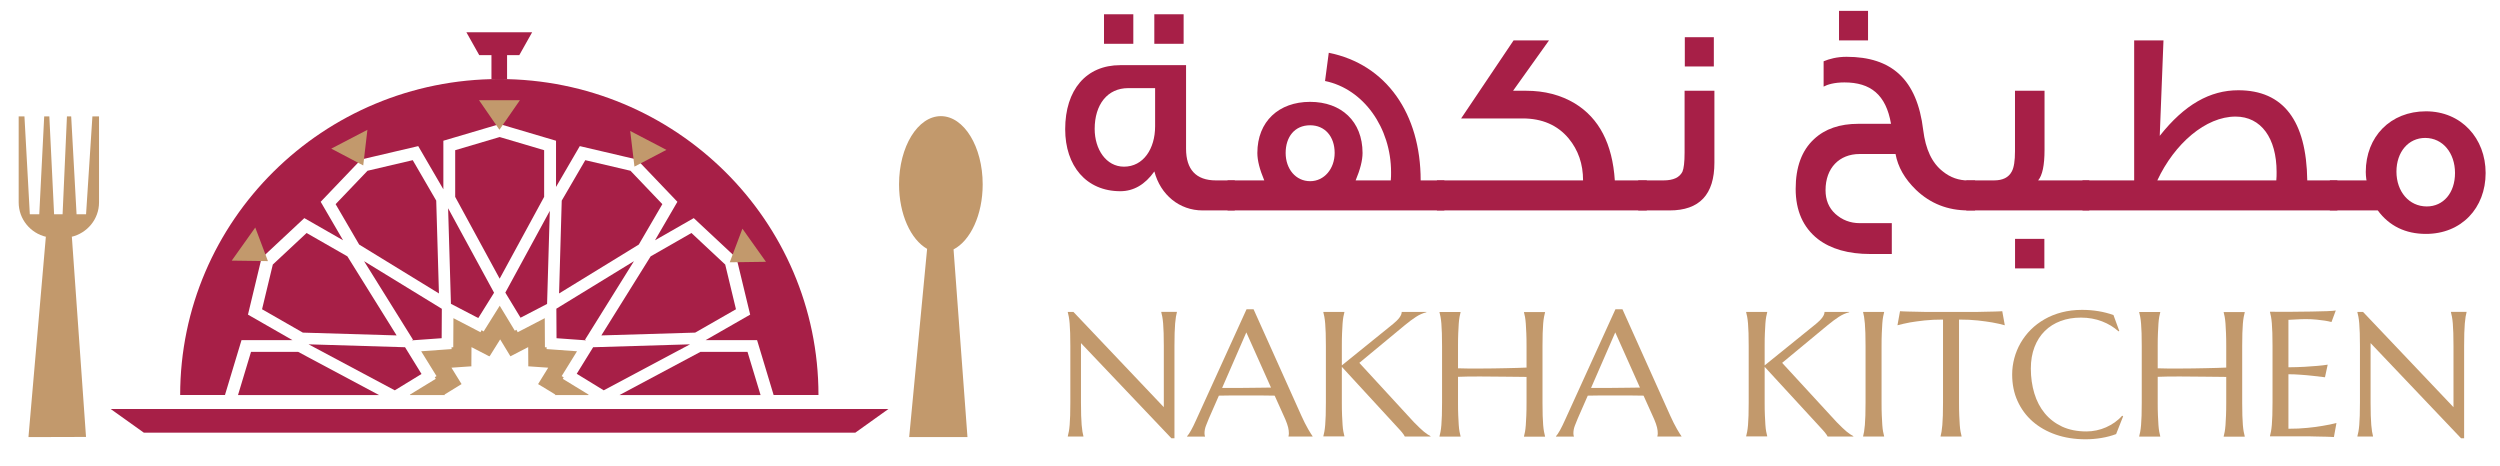 <svg width="349" height="65" viewBox="0 0 349 65" fill="none" xmlns="http://www.w3.org/2000/svg">
<path d="M149.846 43.539L162.469 56.843V48.294C162.469 47.606 162.461 47.004 162.445 46.496C162.43 45.979 162.406 45.534 162.374 45.158C162.343 44.783 162.303 44.47 162.256 44.22C162.208 43.969 162.161 43.758 162.114 43.586V43.539H164.294V43.586C164.246 43.758 164.199 43.969 164.16 44.22C164.12 44.47 164.081 44.783 164.049 45.158C164.017 45.534 163.994 45.979 163.978 46.496C163.962 47.012 163.954 47.614 163.954 48.294V61.183H163.528L150.904 47.896V56.201C150.904 56.89 150.912 57.492 150.928 58C150.944 58.516 150.967 58.954 150.999 59.33C151.031 59.705 151.07 60.01 151.11 60.261C151.149 60.511 151.196 60.722 151.244 60.894V60.941H149.064V60.894C149.111 60.722 149.158 60.511 149.206 60.261C149.253 60.01 149.293 59.697 149.324 59.33C149.356 58.962 149.38 58.516 149.395 58C149.411 57.484 149.419 56.882 149.419 56.201V48.302C149.419 47.614 149.411 47.012 149.395 46.503C149.38 45.987 149.356 45.541 149.324 45.166C149.293 44.791 149.253 44.478 149.206 44.227C149.158 43.977 149.111 43.766 149.064 43.594V43.547H149.846V43.539Z" fill="#C2996C"/>
<path d="M179.872 60.941V60.894C179.887 60.855 179.903 60.792 179.911 60.714C179.919 60.636 179.927 60.558 179.927 60.495C179.927 60.245 179.895 59.963 179.824 59.666C179.753 59.361 179.619 58.986 179.429 58.532L177.944 55.232C177.486 55.216 176.878 55.208 176.119 55.208C175.361 55.208 174.54 55.208 173.655 55.208C173.007 55.208 172.383 55.208 171.783 55.208C171.182 55.208 170.637 55.216 170.155 55.232L168.749 58.438C168.623 58.735 168.496 59.064 168.354 59.424C168.212 59.783 168.149 60.143 168.149 60.503C168.149 60.605 168.157 60.699 168.173 60.761C168.188 60.831 168.204 60.878 168.22 60.902V60.949H165.716V60.902C165.866 60.745 166.048 60.472 166.269 60.081C166.49 59.69 166.727 59.197 166.995 58.602L174.018 43.172H174.998L181.657 58C181.815 58.352 181.973 58.688 182.139 59.017C182.305 59.345 182.463 59.635 182.613 59.901C182.763 60.159 182.889 60.378 183.008 60.558C183.118 60.738 183.197 60.847 183.237 60.894V60.941H179.872ZM171.925 54.16C172.399 54.16 172.889 54.16 173.386 54.152C173.884 54.152 174.374 54.145 174.848 54.137C175.322 54.137 175.788 54.129 176.23 54.121C176.672 54.113 177.075 54.113 177.431 54.105L173.987 46.402L170.606 54.16H171.925Z" fill="#C2996C"/>
<path d="M184.738 60.894C184.785 60.722 184.833 60.511 184.88 60.261C184.927 60.01 184.967 59.697 184.998 59.33C185.03 58.954 185.054 58.516 185.07 58C185.085 57.484 185.093 56.882 185.093 56.201V48.302C185.093 47.614 185.085 47.012 185.07 46.503C185.054 45.987 185.03 45.541 184.998 45.166C184.967 44.791 184.927 44.478 184.88 44.227C184.833 43.977 184.785 43.766 184.738 43.594V43.547H187.676V43.594C187.629 43.766 187.582 43.977 187.534 44.227C187.487 44.478 187.455 44.791 187.424 45.166C187.392 45.541 187.368 45.987 187.352 46.503C187.329 47.02 187.321 47.622 187.321 48.302V51.008L194.478 45.221C195.276 44.572 195.679 44.016 195.679 43.547H199.123V43.594C198.641 43.711 198.151 43.922 197.661 44.243C197.164 44.564 196.642 44.955 196.089 45.416L189.762 50.656L197.377 58.931C197.693 59.252 197.969 59.525 198.191 59.736C198.412 59.948 198.617 60.127 198.783 60.268C198.957 60.409 199.115 60.526 199.257 60.62C199.399 60.714 199.549 60.808 199.707 60.894V60.941H196.113C196.081 60.87 196.026 60.777 195.947 60.659C195.868 60.55 195.781 60.433 195.679 60.307C195.576 60.182 195.465 60.057 195.347 59.932C195.228 59.799 195.118 59.682 195.007 59.564L187.321 51.212V56.186C187.321 56.874 187.329 57.476 187.352 57.985C187.376 58.501 187.4 58.939 187.424 59.314C187.447 59.69 187.487 59.995 187.534 60.245C187.582 60.495 187.629 60.706 187.676 60.878V60.925H184.738V60.894Z" fill="#C2996C"/>
<path d="M213.113 52.619C212.789 52.612 212.378 52.604 211.888 52.604C211.399 52.604 210.861 52.596 210.285 52.588C209.708 52.58 209.108 52.572 208.484 52.572C207.86 52.572 207.251 52.565 206.651 52.557C206.051 52.549 205.49 52.557 204.945 52.565C204.408 52.572 203.934 52.588 203.539 52.604V56.209C203.539 56.898 203.546 57.5 203.57 58.008C203.594 58.524 203.618 58.962 203.641 59.338C203.665 59.713 203.704 60.018 203.752 60.268C203.799 60.519 203.847 60.73 203.894 60.902V60.949H200.955V60.902C201.003 60.73 201.05 60.519 201.098 60.268C201.145 60.018 201.185 59.705 201.216 59.338C201.248 58.962 201.271 58.524 201.287 58.008C201.303 57.492 201.311 56.89 201.311 56.209V48.31C201.311 47.622 201.303 47.02 201.287 46.511C201.271 45.995 201.248 45.549 201.216 45.174C201.185 44.798 201.145 44.486 201.098 44.235C201.05 43.985 201.003 43.774 200.955 43.602V43.555H203.894V43.602C203.847 43.774 203.799 43.985 203.752 44.235C203.704 44.486 203.673 44.798 203.641 45.174C203.61 45.549 203.586 45.995 203.57 46.511C203.546 47.027 203.539 47.63 203.539 48.31V51.415C203.965 51.431 204.447 51.438 204.984 51.446C205.521 51.454 206.09 51.454 206.675 51.446C207.259 51.438 207.86 51.438 208.468 51.431C209.076 51.423 209.669 51.415 210.229 51.399C210.798 51.384 211.327 51.376 211.825 51.36C212.323 51.345 212.749 51.329 213.105 51.313V48.318C213.105 47.63 213.097 47.027 213.073 46.519C213.05 46.003 213.026 45.557 213.002 45.182C212.971 44.806 212.939 44.493 212.892 44.243C212.844 43.993 212.797 43.782 212.749 43.61V43.563H215.688V43.61C215.641 43.782 215.593 43.993 215.546 44.243C215.498 44.493 215.459 44.806 215.427 45.182C215.396 45.557 215.372 46.003 215.356 46.519C215.34 47.035 215.333 47.638 215.333 48.318V56.217C215.333 56.905 215.34 57.508 215.356 58.016C215.372 58.532 215.396 58.97 215.427 59.345C215.459 59.721 215.498 60.026 215.546 60.276C215.593 60.526 215.641 60.738 215.688 60.91V60.957H212.749V60.91C212.797 60.738 212.844 60.526 212.892 60.276C212.939 60.026 212.971 59.713 213.002 59.345C213.034 58.97 213.057 58.532 213.073 58.016C213.097 57.5 213.105 56.898 213.105 56.217V52.619H213.113Z" fill="#C2996C"/>
<path d="M231.369 60.941V60.894C231.384 60.855 231.4 60.792 231.408 60.714C231.416 60.636 231.424 60.558 231.424 60.495C231.424 60.245 231.392 59.963 231.321 59.666C231.25 59.361 231.116 58.986 230.926 58.532L229.441 55.232C228.983 55.216 228.375 55.208 227.616 55.208C226.858 55.208 226.036 55.208 225.152 55.208C224.504 55.208 223.88 55.208 223.279 55.208C222.679 55.208 222.134 55.216 221.652 55.232L220.246 58.438C220.12 58.735 219.993 59.064 219.851 59.424C219.709 59.783 219.646 60.143 219.646 60.503C219.646 60.605 219.654 60.699 219.669 60.761C219.685 60.831 219.701 60.878 219.717 60.902V60.949H217.213V60.902C217.363 60.745 217.544 60.472 217.766 60.081C217.987 59.69 218.224 59.197 218.492 58.602L225.515 43.172H226.495L233.154 58C233.312 58.352 233.47 58.688 233.636 59.017C233.802 59.345 233.96 59.635 234.11 59.901C234.26 60.159 234.386 60.378 234.505 60.558C234.615 60.738 234.694 60.847 234.734 60.894V60.941H231.369ZM223.43 54.16C223.903 54.16 224.393 54.16 224.891 54.152C225.389 54.152 225.878 54.145 226.352 54.137C226.826 54.137 227.292 54.129 227.735 54.121C228.177 54.113 228.58 54.113 228.935 54.105L225.491 46.402L222.11 54.16H223.43Z" fill="#C2996C"/>
<path d="M243.763 60.894C243.81 60.722 243.858 60.511 243.905 60.261C243.952 60.01 243.992 59.697 244.024 59.33C244.055 58.954 244.079 58.516 244.095 58C244.11 57.484 244.118 56.882 244.118 56.201V48.302C244.118 47.614 244.11 47.012 244.095 46.503C244.079 45.987 244.055 45.541 244.024 45.166C243.992 44.791 243.952 44.478 243.905 44.227C243.858 43.977 243.81 43.766 243.763 43.594V43.547H246.701V43.594C246.654 43.766 246.607 43.977 246.559 44.227C246.512 44.478 246.48 44.791 246.449 45.166C246.417 45.541 246.393 45.987 246.378 46.503C246.354 47.02 246.346 47.622 246.346 48.302V51.008L253.503 45.221C254.301 44.572 254.704 44.016 254.704 43.547H258.148V43.594C257.666 43.711 257.176 43.922 256.686 44.243C256.197 44.564 255.667 44.955 255.114 45.416L248.787 50.656L256.402 58.931C256.718 59.252 256.994 59.525 257.216 59.736C257.437 59.948 257.642 60.127 257.808 60.268C257.982 60.409 258.14 60.526 258.282 60.62C258.424 60.714 258.574 60.808 258.732 60.894V60.941H255.138C255.107 60.87 255.051 60.777 254.972 60.659C254.893 60.55 254.806 60.433 254.704 60.307C254.601 60.182 254.49 60.057 254.372 59.932C254.253 59.799 254.143 59.682 254.032 59.564L246.346 51.212V56.186C246.346 56.874 246.354 57.476 246.378 57.985C246.401 58.501 246.425 58.939 246.449 59.314C246.472 59.69 246.512 59.995 246.559 60.245C246.607 60.495 246.654 60.706 246.701 60.878V60.925H243.763V60.894Z" fill="#C2996C"/>
<path d="M260.091 60.894C260.139 60.722 260.186 60.511 260.225 60.261C260.265 60.01 260.304 59.697 260.336 59.33C260.368 58.954 260.391 58.516 260.407 58C260.423 57.484 260.431 56.882 260.431 56.201V48.302C260.431 47.614 260.423 47.012 260.407 46.503C260.391 45.987 260.368 45.541 260.336 45.166C260.304 44.791 260.265 44.478 260.225 44.227C260.186 43.977 260.139 43.766 260.091 43.594V43.547H263.022V43.594C262.974 43.766 262.927 43.977 262.88 44.227C262.832 44.478 262.801 44.791 262.769 45.166C262.737 45.541 262.714 45.987 262.698 46.503C262.674 47.02 262.666 47.622 262.666 48.302V56.201C262.666 56.89 262.674 57.492 262.698 58C262.722 58.516 262.745 58.954 262.769 59.33C262.793 59.705 262.832 60.01 262.88 60.261C262.927 60.511 262.974 60.722 263.022 60.894V60.941H260.091V60.894Z" fill="#C2996C"/>
<path d="M271.261 44.611C270.297 44.611 269.428 44.65 268.646 44.736C267.872 44.822 267.201 44.916 266.64 45.01C265.984 45.135 265.4 45.268 264.886 45.408L265.242 43.445C265.336 43.453 265.486 43.461 265.684 43.469C265.881 43.477 266.103 43.484 266.34 43.492C266.585 43.5 266.837 43.508 267.098 43.508C267.367 43.516 267.611 43.516 267.856 43.524C268.093 43.532 268.307 43.531 268.488 43.539C268.67 43.547 268.804 43.547 268.883 43.547H275.882C275.961 43.547 276.095 43.547 276.277 43.539C276.459 43.531 276.672 43.532 276.909 43.524C277.146 43.524 277.399 43.516 277.66 43.508C277.928 43.508 278.181 43.5 278.418 43.492C278.663 43.484 278.876 43.477 279.074 43.469C279.271 43.461 279.413 43.453 279.516 43.445L279.871 45.408C279.35 45.26 278.758 45.127 278.102 45.01C277.541 44.916 276.87 44.822 276.096 44.736C275.321 44.65 274.452 44.611 273.481 44.611V56.201C273.481 56.89 273.489 57.492 273.512 58C273.536 58.516 273.56 58.954 273.583 59.33C273.607 59.705 273.647 60.01 273.694 60.261C273.741 60.511 273.789 60.722 273.836 60.894V60.941H270.906V60.894C270.953 60.722 271 60.511 271.04 60.261C271.079 60.01 271.119 59.697 271.15 59.33C271.182 58.954 271.206 58.516 271.222 58C271.237 57.484 271.245 56.882 271.245 56.201V44.611H271.261Z" fill="#C2996C"/>
<path d="M295.852 46.206L295.742 46.253C295.102 45.674 294.335 45.205 293.443 44.861C292.55 44.517 291.563 44.337 290.496 44.337C289.469 44.337 288.521 44.493 287.668 44.814C286.807 45.135 286.073 45.596 285.456 46.206C284.84 46.816 284.358 47.559 284.019 48.443C283.679 49.327 283.505 50.328 283.505 51.454C283.505 52.69 283.671 53.847 283.995 54.919C284.319 55.99 284.809 56.921 285.456 57.703C286.104 58.485 286.91 59.103 287.874 59.557C288.845 60.002 289.975 60.229 291.263 60.229C291.729 60.229 292.195 60.182 292.661 60.081C293.127 59.987 293.577 59.838 294.004 59.65C294.43 59.463 294.841 59.228 295.22 58.962C295.599 58.688 295.947 58.383 296.255 58.032L296.389 58.117L295.41 60.597C294.794 60.831 294.122 61.011 293.38 61.136C292.637 61.262 291.895 61.324 291.144 61.324C289.627 61.324 288.245 61.105 286.997 60.675C285.749 60.245 284.666 59.627 283.758 58.837C282.857 58.047 282.154 57.093 281.649 55.982C281.143 54.872 280.898 53.636 280.898 52.275C280.898 51.509 281.001 50.75 281.199 50.007C281.396 49.264 281.688 48.553 282.075 47.88C282.463 47.207 282.936 46.589 283.497 46.026C284.058 45.463 284.706 44.978 285.425 44.564C286.152 44.149 286.942 43.829 287.818 43.602C288.695 43.375 289.627 43.258 290.646 43.258C292.226 43.258 293.688 43.5 295.039 43.977L295.852 46.206Z" fill="#C2996C"/>
<path d="M310.79 52.619C310.466 52.612 310.055 52.604 309.566 52.604C309.076 52.604 308.539 52.596 307.962 52.588C307.385 52.58 306.785 52.572 306.161 52.572C305.537 52.565 304.921 52.565 304.328 52.557C303.736 52.549 303.167 52.557 302.622 52.565C302.077 52.572 301.611 52.588 301.216 52.604V56.209C301.216 56.898 301.224 57.5 301.248 58.008C301.271 58.524 301.295 58.962 301.319 59.338C301.35 59.713 301.382 60.018 301.429 60.268C301.477 60.519 301.524 60.73 301.571 60.902V60.949H298.633V60.902C298.68 60.73 298.728 60.519 298.775 60.268C298.822 60.018 298.862 59.705 298.893 59.338C298.925 58.97 298.949 58.524 298.965 58.008C298.98 57.492 298.988 56.89 298.988 56.209V48.31C298.988 47.622 298.98 47.02 298.965 46.511C298.949 45.995 298.925 45.549 298.893 45.174C298.862 44.798 298.822 44.486 298.775 44.235C298.728 43.985 298.68 43.774 298.633 43.602V43.555H301.571V43.602C301.524 43.774 301.477 43.985 301.429 44.235C301.382 44.486 301.35 44.798 301.319 45.174C301.287 45.549 301.263 45.995 301.248 46.511C301.224 47.027 301.216 47.63 301.216 48.31V51.415C301.642 51.431 302.124 51.438 302.662 51.446C303.199 51.454 303.767 51.454 304.352 51.446C304.937 51.438 305.537 51.438 306.145 51.431C306.753 51.423 307.346 51.415 307.907 51.399C308.476 51.384 309.005 51.376 309.502 51.36C310 51.345 310.427 51.329 310.782 51.313V48.318C310.782 47.63 310.774 47.027 310.751 46.519C310.727 46.003 310.703 45.557 310.68 45.182C310.648 44.806 310.616 44.493 310.569 44.243C310.522 43.993 310.474 43.782 310.427 43.61V43.563H313.365V43.61C313.318 43.782 313.271 43.993 313.223 44.243C313.176 44.493 313.136 44.806 313.105 45.182C313.073 45.557 313.049 46.003 313.034 46.519C313.018 47.035 313.01 47.638 313.01 48.318V56.217C313.01 56.905 313.018 57.508 313.034 58.016C313.049 58.532 313.073 58.97 313.105 59.345C313.136 59.721 313.176 60.026 313.223 60.276C313.271 60.526 313.318 60.738 313.365 60.91V60.957H310.427V60.91C310.474 60.738 310.522 60.526 310.569 60.276C310.616 60.026 310.648 59.713 310.68 59.345C310.711 58.978 310.735 58.532 310.751 58.016C310.774 57.5 310.782 56.898 310.782 56.217V52.619H310.79Z" fill="#C2996C"/>
<path d="M319.93 43.524C320.941 43.516 321.865 43.508 322.703 43.492C323.548 43.477 324.267 43.461 324.859 43.438C325.452 43.414 325.862 43.383 326.076 43.344L325.475 44.955C325.207 44.885 324.891 44.814 324.527 44.759C324.219 44.712 323.84 44.666 323.39 44.619C322.947 44.572 322.434 44.548 321.849 44.548C321.652 44.548 321.415 44.556 321.146 44.564C320.878 44.572 320.609 44.587 320.356 44.603C320.064 44.619 319.764 44.634 319.464 44.65V51.274C320.309 51.266 321.067 51.243 321.747 51.204C322.426 51.165 323.003 51.126 323.477 51.079C324.03 51.032 324.519 50.977 324.946 50.907L324.567 52.666C324.006 52.596 323.429 52.526 322.837 52.463C322.331 52.408 321.778 52.353 321.178 52.314C320.585 52.267 320.009 52.244 319.464 52.244V59.854C320.428 59.854 321.312 59.815 322.126 59.729C322.932 59.651 323.643 59.557 324.243 59.447C324.946 59.338 325.586 59.197 326.17 59.048L325.815 61.011C325.72 61.004 325.57 60.996 325.373 60.988C325.175 60.98 324.962 60.972 324.717 60.964C324.48 60.957 324.219 60.949 323.959 60.949C323.69 60.949 323.445 60.941 323.208 60.933C322.971 60.925 322.758 60.925 322.576 60.917C322.394 60.91 322.26 60.91 322.181 60.91H316.889V60.863C316.936 60.691 316.983 60.48 317.031 60.229C317.078 59.979 317.118 59.666 317.149 59.298C317.181 58.931 317.205 58.485 317.22 57.969C317.236 57.453 317.244 56.85 317.244 56.17V48.271C317.244 47.583 317.236 46.98 317.22 46.472C317.205 45.956 317.181 45.51 317.149 45.135C317.118 44.759 317.078 44.447 317.031 44.196C316.983 43.946 316.936 43.735 316.889 43.563V43.516C317.9 43.539 318.919 43.532 319.93 43.524Z" fill="#C2996C"/>
<path d="M329.875 43.539L342.507 56.843V48.294C342.507 47.606 342.499 47.004 342.483 46.496C342.467 45.979 342.443 45.534 342.412 45.158C342.38 44.783 342.341 44.47 342.293 44.22C342.246 43.969 342.199 43.758 342.151 43.586V43.539H344.331V43.586C344.284 43.758 344.237 43.969 344.197 44.22C344.158 44.47 344.118 44.783 344.087 45.158C344.055 45.534 344.031 45.979 344.015 46.496C344 47.012 343.992 47.614 343.992 48.294V61.183H343.565L330.934 47.896V56.201C330.934 56.89 330.942 57.492 330.958 58C330.973 58.516 330.997 58.954 331.029 59.33C331.06 59.705 331.1 60.01 331.139 60.261C331.179 60.511 331.226 60.722 331.274 60.894V60.941H329.093V60.894C329.141 60.722 329.188 60.511 329.235 60.261C329.283 60.01 329.322 59.697 329.354 59.33C329.386 58.962 329.409 58.516 329.425 58C329.441 57.484 329.449 56.882 329.449 56.201V48.302C329.449 47.614 329.441 47.012 329.425 46.503C329.409 45.987 329.386 45.541 329.354 45.166C329.322 44.791 329.283 44.478 329.235 44.227C329.188 43.977 329.141 43.766 329.093 43.594V43.547H329.875V43.539Z" fill="#C2996C"/>
<path d="M172.375 29.375H167.88C164.649 29.375 162.003 27.201 161.15 23.932C159.846 25.77 158.251 26.693 156.394 26.693C151.639 26.693 148.7 23.158 148.7 18.043C148.7 12.521 151.639 9.096 156.394 9.096H165.574V20.765C165.574 23.635 166.948 25.183 169.737 25.183H172.375V29.375ZM161.253 17.636V12.302H157.5C154.601 12.302 152.816 14.586 152.816 18.004C152.816 20.835 154.412 23.267 156.908 23.267C159.617 23.267 161.253 20.765 161.253 17.636ZM158.211 6.116H154.119V1.994H158.211V6.116ZM165.234 6.116H161.142V1.994H165.234V6.116Z" fill="#A71F47"/>
<path d="M201.627 29.375H171.364V25.183H176.491C175.859 23.674 175.527 22.423 175.527 21.359C175.527 16.94 178.537 14.219 182.889 14.219C187.242 14.219 190.212 16.94 190.212 21.359C190.212 22.391 189.88 23.674 189.248 25.183H194.154C194.193 24.777 194.193 24.409 194.193 24.042C194.193 17.855 190.362 12.412 184.975 11.309L185.496 7.367C193.562 8.986 198.325 15.908 198.325 25.183H201.635V29.375H201.627ZM186.318 21.351C186.318 19.036 184.943 17.488 182.897 17.488C180.701 17.488 179.477 19.146 179.477 21.351C179.477 23.596 180.891 25.293 182.897 25.293C184.864 25.293 186.318 23.557 186.318 21.351Z" fill="#A71F47"/>
<path d="M229.883 29.375H200.592V25.183H220.996C220.996 22.9 220.325 20.952 218.99 19.333C217.426 17.456 215.269 16.534 212.56 16.534H203.973L211.296 5.639H216.241L211.225 12.67H213.05C215.617 12.67 217.884 13.257 219.851 14.438C223.232 16.502 225.096 20.069 225.428 25.183H229.891V29.375H229.883Z" fill="#A71F47"/>
<path d="M239.331 22.712C239.331 27.162 237.246 29.375 233.083 29.375H228.698V25.183H232.23C233.604 25.183 234.457 24.777 234.868 23.971C235.058 23.533 235.168 22.649 235.168 21.32V12.67H239.331V22.712ZM239.252 9.283H235.2V5.193H239.252V9.283Z" fill="#A71F47"/>
<path d="M275.724 29.375H274.76C271.901 29.375 269.484 28.421 267.477 26.505C265.881 24.957 264.949 23.306 264.618 21.5H259.601C256.773 21.5 254.846 23.447 254.846 26.544C254.846 27.905 255.288 29.008 256.22 29.86C257.153 30.705 258.306 31.151 259.601 31.151H264.096V35.46H261.126C258.037 35.46 255.588 34.764 253.764 33.364C251.718 31.745 250.675 29.422 250.675 26.372C250.675 23.322 251.528 20.999 253.242 19.419C254.767 17.988 256.844 17.284 259.412 17.284H263.986C263.283 13.202 261.126 11.505 257.476 11.505C256.062 11.505 255.099 11.802 254.577 12.091V8.556C255.359 8.228 256.434 7.93 257.777 7.93C264.057 7.93 267.627 11.059 268.48 18.16C268.812 20.851 269.705 22.759 271.229 23.94C272.272 24.785 273.457 25.191 274.76 25.191H275.724V29.375ZM260.778 5.639H256.726V1.517H260.778V5.639Z" fill="#A71F47"/>
<path d="M291.673 29.375H274.5V25.183H278.363C279.587 25.183 280.409 24.777 280.851 23.932C281.151 23.377 281.293 22.423 281.293 21.132V12.67H285.417V20.913C285.417 23.087 285.117 24.48 284.524 25.183H291.665V29.375H291.673ZM285.393 37.47H281.301V33.349H285.393V37.47Z" fill="#A71F47"/>
<path d="M326.289 29.375H290.717V25.183H297.93V5.639H302.022L301.5 18.966C304.96 14.586 308.523 12.6 312.465 12.6C318.745 12.6 321.984 16.831 322.094 25.183H326.297V29.375H326.289ZM317.773 25.183C317.813 24.777 317.813 24.409 317.813 24.003C317.813 19.294 315.656 16.275 312.086 16.275C307.923 16.275 303.57 20.029 301.161 25.183H317.773Z" fill="#A71F47"/>
<path d="M346.994 24.151C346.994 29.047 343.613 32.653 338.667 32.653C335.808 32.653 333.541 31.55 331.937 29.375H325.246V25.183H330.373L330.333 24.996C330.294 24.667 330.262 24.331 330.262 24.003C330.262 19.067 333.722 15.54 338.66 15.54C343.613 15.54 346.994 19.326 346.994 24.151ZM342.72 24.151C342.72 21.351 341.006 19.255 338.557 19.255C336.219 19.255 334.544 21.203 334.544 23.963C334.544 26.724 336.29 28.82 338.778 28.82C341.085 28.82 342.72 26.943 342.72 24.151Z" fill="#A71F47"/>
<path d="M20.081 60.401H119.401L124.03 57.093H15.444L20.081 60.401Z" fill="#A71F47"/>
<path d="M137.183 25.739C137.183 20.475 134.568 16.213 131.345 16.213C128.122 16.213 125.507 20.475 125.507 25.739C125.507 29.907 127.142 33.442 129.425 34.741L126.921 61.019H135.058L133.115 34.819C135.469 33.599 137.183 30.001 137.183 25.739Z" fill="#C2996C"/>
<path d="M12.015 29.907H10.688L9.938 16.252H9.345L8.737 29.915H7.552L6.888 16.252H6.17L5.482 29.915H4.163L3.413 16.252H2.607V28.257C2.607 30.596 4.25 32.559 6.462 33.067H6.399L3.973 61.019L12.007 60.996L10.032 33.067H9.961C12.173 32.551 13.824 30.596 13.824 28.257V16.252H12.9L12.015 29.907Z" fill="#C2996C"/>
<path d="M57.619 22.36L51.307 23.838L46.852 28.5L50.138 34.139L61.276 40.966L60.897 28.007L57.619 22.36Z" fill="#A71F47"/>
<path d="M55.115 54.489L58.843 52.205L56.545 48.474L43.076 48.068L55.115 54.489Z" fill="#A71F47"/>
<path d="M38.084 36.931L36.583 43.172L42.278 46.433L55.368 46.824L48.495 35.789L42.8 32.527L38.084 36.931Z" fill="#A71F47"/>
<path d="M82.1 55.153L82.186 55.099L78.561 52.885L78.695 52.674L78.41 52.502L80.551 49.037L76.301 48.732L76.317 48.482H76.072L76.049 44.415L72.272 46.378L72.091 46.034L71.87 46.167L69.76 42.679L67.517 46.269L67.225 46.089L67.075 46.378L63.299 44.415L63.275 48.482H63.03L63.046 48.732L58.796 49.037L60.937 52.502L60.692 52.658L60.834 52.885L57.208 55.099L57.295 55.153H62.138L62.035 55.091L64.42 53.628L64.436 53.62L63.022 51.329L65.748 51.141H65.803V51.133H65.811L65.803 50.969L65.819 48.459L68.299 49.741L68.315 49.71L68.354 49.733L69.824 47.379L71.19 49.632L71.254 49.741L73.734 48.459L73.75 50.985L73.742 51.133H73.75V51.141H73.805L76.53 51.329L75.116 53.62L75.677 53.957H75.685L77.541 55.091L77.439 55.153H82.1Z" fill="#C2996C"/>
<path d="M61.656 47.215L61.679 43.109L50.825 36.461L57.651 47.419L57.501 47.512L61.656 47.215Z" fill="#A71F47"/>
<path d="M31.408 55.13L33.715 47.481H40.825L34.616 43.922L36.48 36.164L36.962 36.274L36.622 35.922L42.483 30.447L47.895 33.544L44.767 28.171L50.304 22.376L50.66 22.712L50.549 22.235L58.385 20.397L61.893 26.427V19.646L69.618 17.363L69.76 17.832L69.903 17.363L77.621 19.646V26.099L80.938 20.397L88.782 22.235L88.672 22.712L89.027 22.376L94.565 28.171L91.437 33.544L96.848 30.447L102.709 35.922L102.37 36.274L102.852 36.164L104.724 43.922L98.507 47.481H105.687L107.994 55.13L107.939 55.146H114.258C114.258 30.783 94.312 11.035 69.705 11.035C45.098 11.035 25.152 30.783 25.152 55.146H31.472L31.408 55.13Z" fill="#A71F47"/>
<path d="M33.225 55.153H52.919L41.623 49.123H35.042L33.225 55.153Z" fill="#A71F47"/>
<path d="M102.741 43.172L101.24 36.931L96.524 32.527L90.829 35.789L83.948 46.824L97.045 46.433L102.741 43.172Z" fill="#A71F47"/>
<path d="M63.544 20.968V27.483L69.753 38.901L75.962 27.483V20.968L69.753 19.13L63.544 20.968Z" fill="#A71F47"/>
<path d="M77.692 47.215L81.815 47.512L81.673 47.419L88.498 36.461L77.668 43.093L77.692 47.215Z" fill="#A71F47"/>
<path d="M104.352 49.123H97.772L86.476 55.153H106.177L104.352 49.123Z" fill="#A71F47"/>
<path d="M88.016 23.838L81.705 22.36L78.418 28.007L78.047 40.966L89.177 34.139L92.464 28.5L88.016 23.838Z" fill="#A71F47"/>
<path d="M72.668 44.353L76.372 42.429L76.752 29.438L70.543 40.849L72.668 44.353Z" fill="#A71F47"/>
<path d="M62.951 42.413L66.767 44.4L68.971 40.864L62.556 29.07L62.951 42.413Z" fill="#A71F47"/>
<path d="M80.512 52.181L84.28 54.489L96.326 48.068L82.803 48.474L80.512 52.181Z" fill="#A71F47"/>
<path d="M74.287 4.505L72.494 7.696H70.787V11.082H68.607V7.696H66.901L65.108 4.505H74.287Z" fill="#A71F47"/>
<path d="M69.721 18.113L72.581 13.984H66.869L69.721 18.113Z" fill="#C2996C"/>
<path d="M88.569 23.259L93.032 20.921L87.977 18.285L88.569 23.259Z" fill="#C2996C"/>
<path d="M101.872 36.618L106.928 36.547L103.641 31.925L101.872 36.618Z" fill="#C2996C"/>
<path d="M50.707 23.095L46.244 20.749L51.291 18.121L50.707 23.095Z" fill="#C2996C"/>
<path d="M37.404 36.453L32.348 36.383L35.635 31.761L37.404 36.453Z" fill="#C2996C"/>
</svg>
